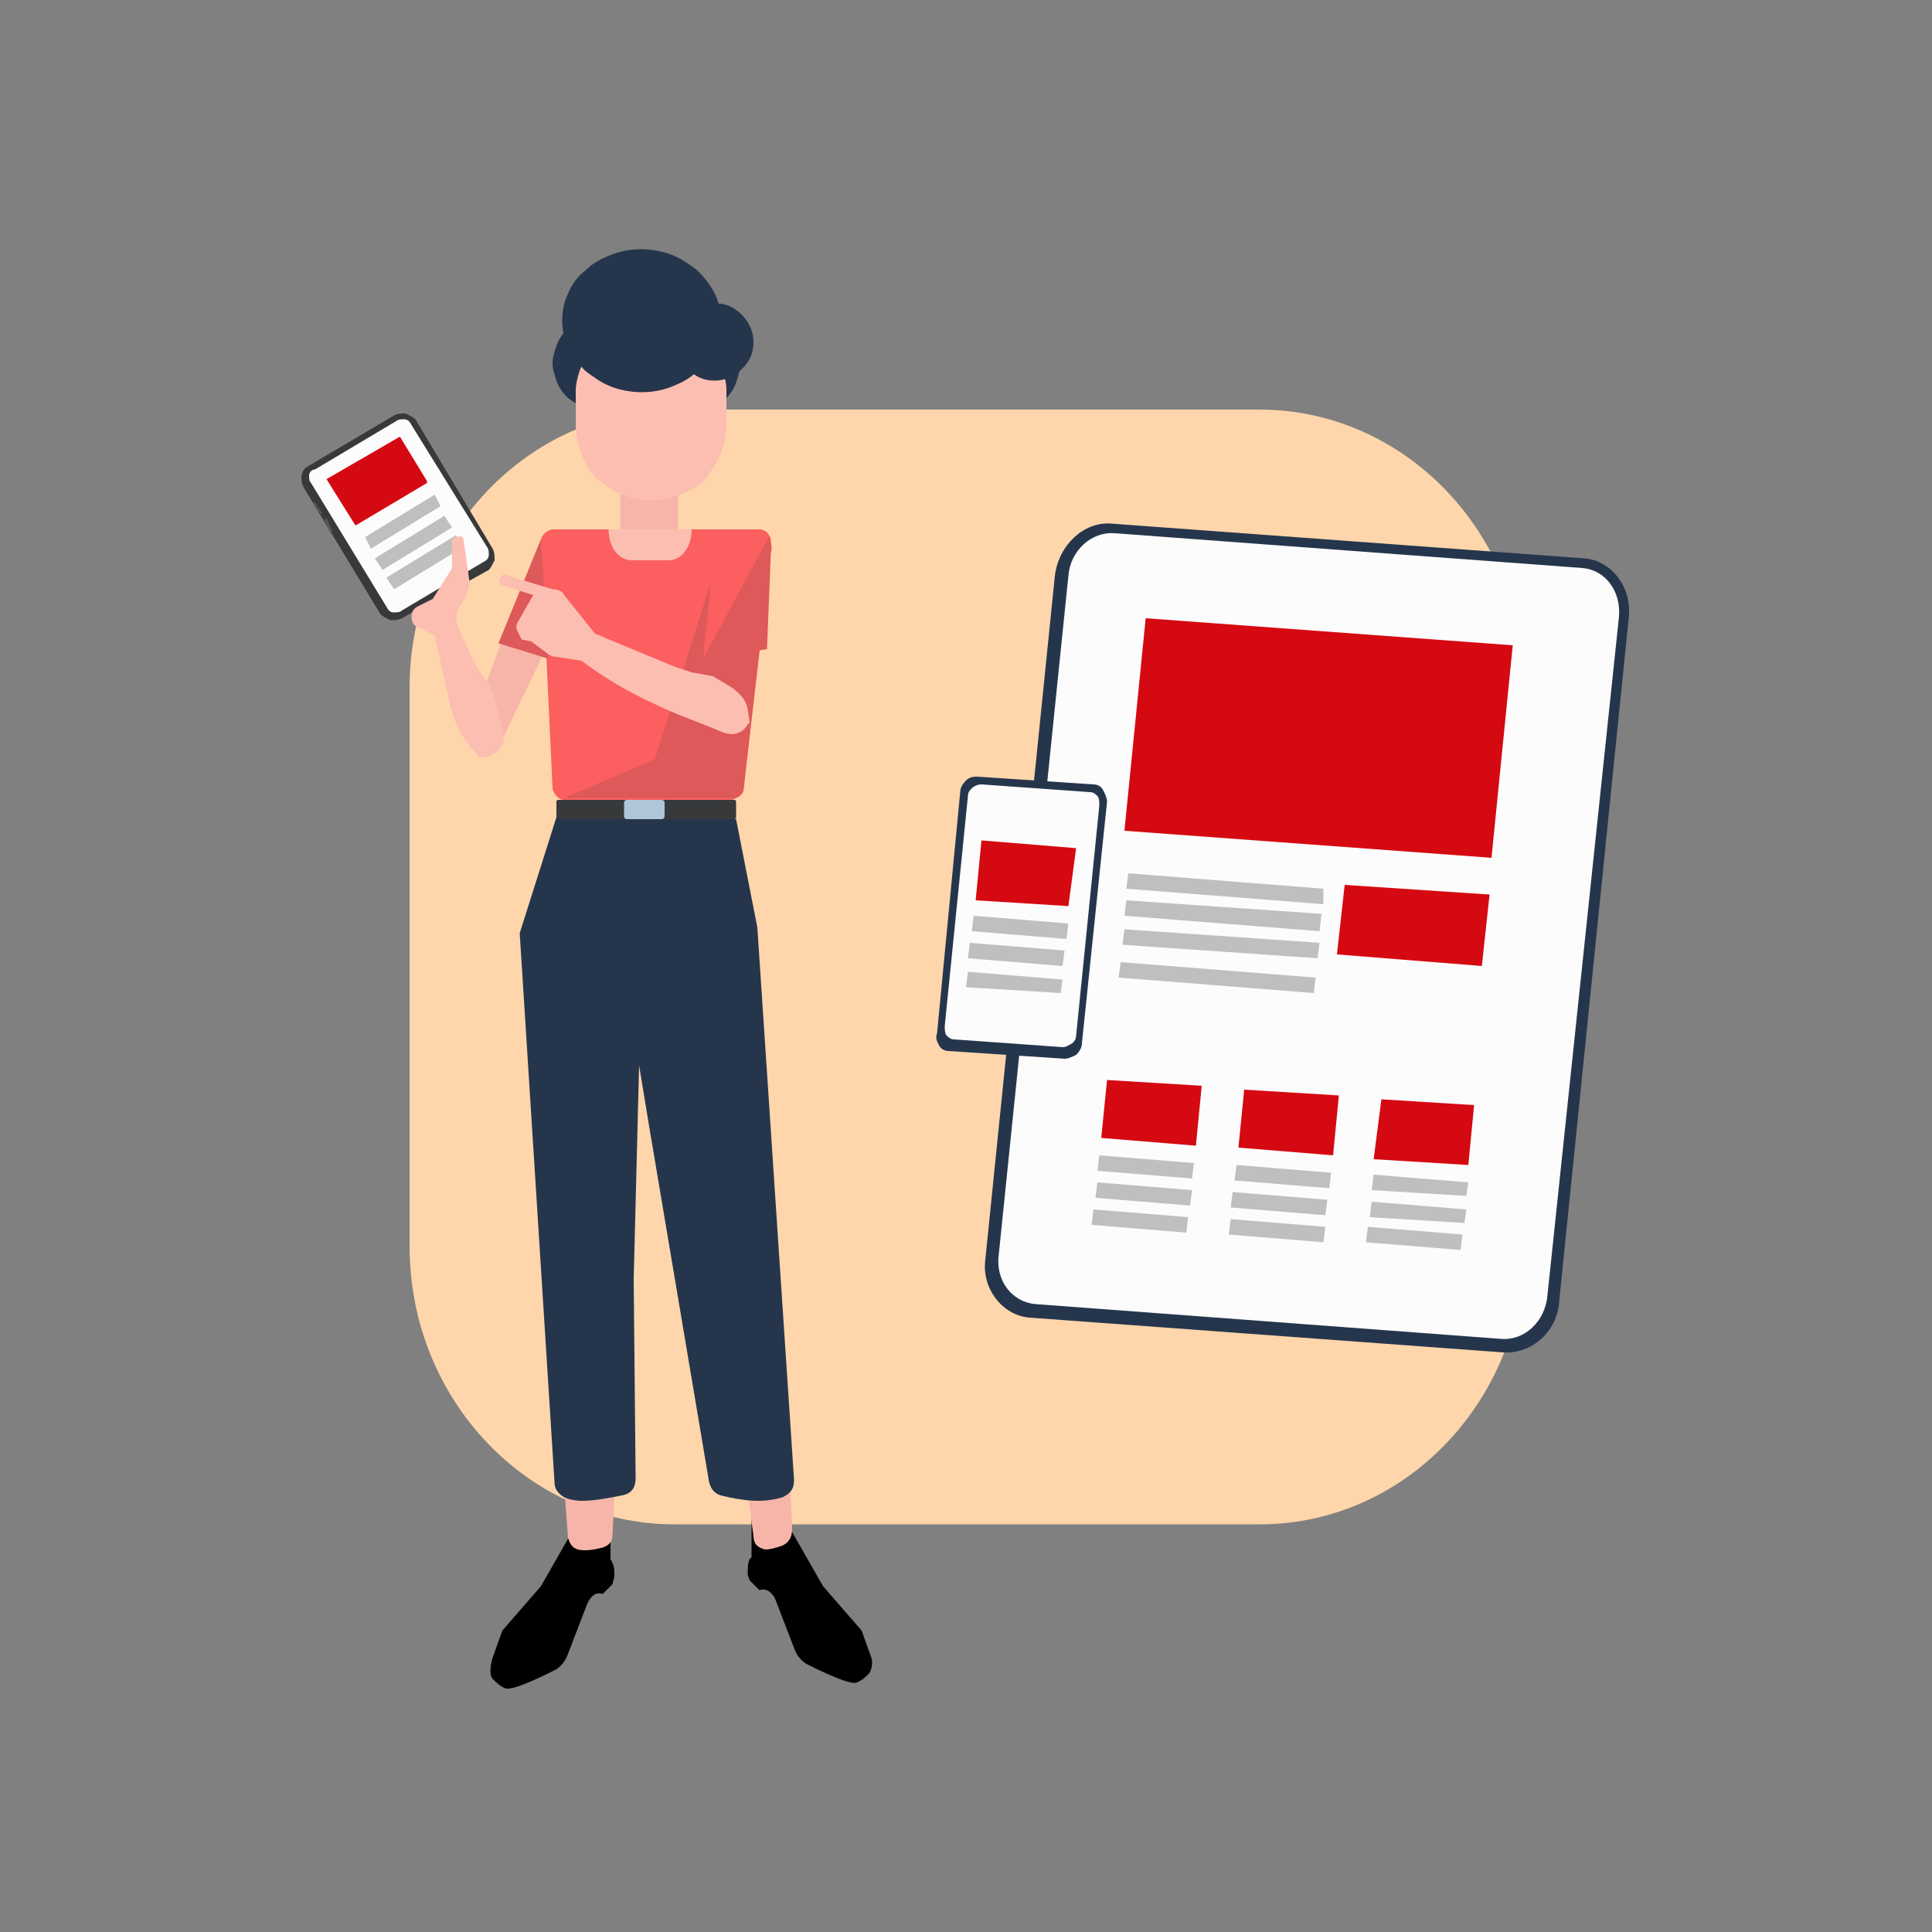 <svg xmlns="http://www.w3.org/2000/svg" xmlns:xlink="http://www.w3.org/1999/xlink" id="Ebene_1" x="0px" y="0px" viewBox="0 0 100 100" style="enable-background:new 0 0 100 100;" xml:space="preserve"><rect x="0" y="0" width="100" height="100" fill="#808080" stroke="none"/><style type="text/css">	.st0{fill-rule:evenodd;clip-rule:evenodd;fill:#FFD6AB;}	.st1{fill-rule:evenodd;clip-rule:evenodd;fill:#F7B5AA;}	.st2{fill-rule:evenodd;clip-rule:evenodd;}	.st3{fill-rule:evenodd;clip-rule:evenodd;fill:#25364C;}	.st4{fill:#F7B5AA;}	.st5{fill-rule:evenodd;clip-rule:evenodd;fill:#FCBEB1;}	.st6{fill-rule:evenodd;clip-rule:evenodd;fill:#F90B0B;}	.st7{fill-rule:evenodd;clip-rule:evenodd;fill:#FB5F5F;}	.st8{fill-rule:evenodd;clip-rule:evenodd;fill:#F9F2F4;}	.st9{fill-rule:evenodd;clip-rule:evenodd;fill:#FCFCFC;}	.st10{fill:none;stroke:#1D4989;stroke-width:6.748032e-02;stroke-miterlimit:8;}	.st11{fill-rule:evenodd;clip-rule:evenodd;fill:#B1D5FA;}	.st12{fill:none;stroke:#1D4989;stroke-width:0.195;stroke-linecap:round;stroke-linejoin:round;stroke-miterlimit:8;}	.st13{fill-rule:evenodd;clip-rule:evenodd;fill:#BFBFBF;}	.st14{fill:none;stroke:#1D4989;stroke-width:0.128;stroke-linejoin:round;stroke-miterlimit:8;}	.st15{fill-rule:evenodd;clip-rule:evenodd;fill:#1D4989;}	.st16{fill:none;stroke:#1D4989;stroke-width:0.128;stroke-miterlimit:8;}	.st17{fill-rule:evenodd;clip-rule:evenodd;fill:#37393A;}	.st18{fill-rule:evenodd;clip-rule:evenodd;fill:#595959;}	.st19{fill-rule:evenodd;clip-rule:evenodd;fill:#DE5959;}	.st20{fill-rule:evenodd;clip-rule:evenodd;fill:#AFC5D8;}	.st21{fill-rule:evenodd;clip-rule:evenodd;fill:#D50911;}	.st22{fill-rule:evenodd;clip-rule:evenodd;fill:#BADBE8;}	.st23{fill-rule:evenodd;clip-rule:evenodd;fill:#FFFFFF;}	.st24{fill:none;stroke:#36508B;stroke-width:6.748032e-02;stroke-miterlimit:8;}	.st25{fill-rule:evenodd;clip-rule:evenodd;fill:#36508B;}	.st26{fill:none;stroke:#BFBFBF;stroke-width:0.195;stroke-miterlimit:8;}	.st27{fill:none;stroke:#36508B;stroke-width:0.195;stroke-miterlimit:8;}</style><path class="st0" d="M78.9,35.6c0-8-6.2-14.4-13.7-14.4H34.9c-7.6,0-13.7,6.5-13.7,14.4v28.9c0,8,6.2,14.4,13.7,14.4h30.3 c7.6,0,13.7-6.5,13.7-14.4V35.6L78.9,35.6L78.9,35.6z"></path><g>	<rect x="32.1" y="24.7" class="st4" width="3" height="3.4"></rect>	<polygon class="st4" points="25.1,35.5 26,33.1 28.2,33.7 25.7,38.9 24.5,36.1  "></polygon>	<path class="st17" d="M16,24.1l4.4-2.6c0.2-0.1,0.4-0.1,0.6-0.1c0.2,0.1,0.4,0.2,0.5,0.3l4,6.7c0.1,0.2,0.1,0.4,0.1,0.6  c-0.1,0.2-0.2,0.4-0.3,0.5L20.8,32c-0.2,0.1-0.4,0.1-0.6,0.1c-0.2-0.1-0.4-0.2-0.5-0.3l-4-6.6c-0.1-0.2-0.1-0.4-0.1-0.6  C15.7,24.3,15.8,24.2,16,24.1L16,24.1z"></path>	<path class="st9" d="M16.3,24.3l4.2-2.5c0.1-0.1,0.3-0.1,0.4-0.1c0.2,0,0.3,0.1,0.4,0.3l3.9,6.3c0.1,0.1,0.1,0.3,0.1,0.4  c0,0.2-0.1,0.3-0.3,0.4l-4.2,2.5c-0.1,0.1-0.3,0.1-0.4,0.1c-0.2,0-0.3-0.1-0.4-0.3L16.1,25C16,24.9,16,24.8,16,24.6  C16,24.5,16.1,24.3,16.3,24.3L16.3,24.3z"></path>	<polygon class="st18" points="16.2,26 16.3,26 16.7,26.6 16.6,26.6 16.2,26 16.2,26  "></polygon>	<polygon class="st18" points="16.8,26.9 16.9,26.8 17.2,27.5 17.1,27.6 16.8,26.9 16.8,26.9  "></polygon>	<path class="st3" d="M33.4,18.8c0,0.3-0.1,0.6-0.2,0.9c-0.1,0.3-0.3,0.6-0.5,0.8c-0.2,0.2-0.5,0.4-0.8,0.5  c-0.3,0.1-0.6,0.2-0.9,0.2c-0.3,0-0.6-0.1-0.9-0.2c-0.3-0.1-0.6-0.3-0.8-0.5c-0.2-0.2-0.4-0.5-0.5-0.8c-0.1-0.3-0.2-0.6-0.2-0.9  c0-0.3,0.1-0.6,0.2-0.9c0.1-0.3,0.3-0.6,0.5-0.8c0.2-0.2,0.5-0.4,0.8-0.5c0.3-0.1,0.6-0.2,0.9-0.2c0.3,0,0.6,0.1,0.9,0.2  c0.3,0.1,0.6,0.3,0.8,0.5c0.2,0.2,0.4,0.5,0.5,0.8C33.3,18.2,33.4,18.5,33.4,18.8L33.4,18.8z"></path>	<path class="st3" d="M38.3,18.9c0,0.3-0.1,0.6-0.2,0.9c-0.1,0.3-0.3,0.6-0.5,0.8c-0.2,0.2-0.5,0.4-0.8,0.5  c-0.3,0.1-0.6,0.2-0.9,0.2c-0.3,0-0.6-0.1-0.9-0.2c-0.3-0.1-0.6-0.3-0.8-0.5c-0.2-0.2-0.4-0.5-0.5-0.8c-0.1-0.3-0.2-0.6-0.2-0.9  s0.1-0.6,0.2-0.9c0.1-0.3,0.3-0.6,0.5-0.8c0.2-0.2,0.5-0.4,0.8-0.5c0.3-0.1,0.6-0.2,0.9-0.2c0.3,0,0.6,0.1,0.9,0.2  c0.3,0.1,0.6,0.3,0.8,0.5c0.2,0.2,0.4,0.5,0.5,0.8C38.2,18.3,38.3,18.6,38.3,18.9L38.3,18.9z"></path>	<path class="st2" d="M25.5,85.8l0.5-1.4l2-2.3l1.6-2.8l1.9-0.4l0.1-0.3v0.9l0,1.2l0.1,0.2c0.1,0.2,0.1,0.4,0.1,0.7l-0.1,0.4  l-0.5,0.5c-0.4-0.1-0.6,0.1-0.8,0.5l-1,2.6c-0.1,0.3-0.3,0.6-0.6,0.8c0,0-2.1,1.1-2.6,1c-0.3-0.1-0.5-0.3-0.7-0.5  S25.4,86.1,25.5,85.8L25.5,85.8L25.5,85.8L25.5,85.8z M45.1,85.8l-0.5-1.4l-2-2.3l-1.6-2.8L39,78.8l-0.1-0.3v0.9l0,1.2l-0.1,0.1  c-0.1,0.2-0.1,0.5-0.1,0.8l0.1,0.3l0.5,0.5c0.4-0.1,0.6,0.1,0.8,0.4l1,2.6c0.1,0.3,0.3,0.6,0.6,0.8c0,0,2.1,1.1,2.6,1  c0.3-0.1,0.5-0.3,0.7-0.5C45.1,86.4,45.2,86.1,45.1,85.8L45.1,85.8L45.1,85.8L45.1,85.8z"></path>	<path class="st1" d="M31.8,77.5l-0.1,2c0,0.3-0.2,0.5-0.5,0.6c-0.4,0.1-0.9,0.2-1.3,0.1c-0.3-0.1-0.4-0.3-0.5-0.6l-0.2-2.7  c0-0.5,0.5-0.9,0.9-0.7l1.2,0.6C31.7,77,31.8,77.2,31.8,77.5L31.8,77.5L31.8,77.5L31.8,77.5z M40.9,76.9l0.1,2.2  c0,0.4-0.1,0.7-0.5,0.9c-0.3,0.1-0.6,0.2-0.9,0.2c-0.4-0.1-0.6-0.3-0.6-0.7l-0.5-3.7L40.9,76.9L40.9,76.9L40.9,76.9z"></path>	<path class="st5" d="M32.4,17.6H35c0.3,0,0.7,0.1,1,0.2c0.3,0.1,0.6,0.3,0.8,0.6c0.2,0.2,0.4,0.5,0.6,0.8c0.1,0.3,0.2,0.6,0.2,1V22  c0,0.5-0.1,1-0.3,1.5c-0.2,0.5-0.5,0.9-0.8,1.3c-0.4,0.4-0.8,0.6-1.3,0.8c-0.5,0.2-1,0.3-1.5,0.3s-1-0.1-1.5-0.3s-0.9-0.5-1.3-0.8  c-0.4-0.4-0.6-0.8-0.8-1.3c-0.2-0.5-0.3-1-0.3-1.5v-1.8c0-0.3,0.1-0.7,0.2-1c0.1-0.3,0.3-0.6,0.6-0.8c0.2-0.2,0.5-0.4,0.8-0.6  C31.7,17.7,32,17.6,32.4,17.6L32.4,17.6L32.4,17.6L32.4,17.6z"></path>	<path class="st3" d="M39,17.7c0,0.6-0.2,1-0.6,1.4c-0.4,0.4-0.9,0.6-1.4,0.6c-0.6,0-1-0.2-1.4-0.6c-0.4-0.4-0.6-0.9-0.6-1.4  s0.2-1,0.6-1.4c0.4-0.4,0.9-0.6,1.4-0.6c0.6,0,1,0.2,1.4,0.6C38.8,16.7,39,17.2,39,17.7L39,17.7z"></path>	<path class="st3" d="M37.3,16.6c0,0.5-0.1,1-0.3,1.4c-0.2,0.5-0.5,0.9-0.9,1.2c-0.4,0.4-0.8,0.6-1.3,0.8s-1,0.3-1.6,0.3  c-0.5,0-1.1-0.1-1.6-0.3c-0.5-0.2-0.9-0.5-1.3-0.8c-0.4-0.4-0.7-0.8-0.9-1.2c-0.2-0.5-0.3-0.9-0.3-1.4s0.1-1,0.3-1.4  c0.2-0.5,0.5-0.9,0.9-1.2c0.4-0.4,0.8-0.6,1.3-0.8c0.5-0.2,1-0.3,1.6-0.3c0.5,0,1.1,0.1,1.6,0.3c0.5,0.2,0.9,0.5,1.3,0.8  c0.4,0.4,0.7,0.8,0.9,1.2C37.2,15.6,37.3,16.1,37.3,16.6L37.3,16.6z"></path>	<path class="st7" d="M37.8,41.4h-8.6c-0.2,0-0.3-0.1-0.4-0.2c-0.1-0.1-0.2-0.3-0.2-0.4L28,28c0-0.2,0.1-0.3,0.2-0.4  c0.1-0.1,0.3-0.2,0.4-0.2h10.7c0.3,0,0.5,0.2,0.6,0.5c0,0.1,0,0.1,0,0.2l-1.4,12.7c0,0.2-0.1,0.3-0.2,0.4  C38.1,41.3,38,41.4,37.8,41.4L37.8,41.4L37.8,41.4L37.8,41.4z"></path>	<path class="st19" d="M28,27.9l-2.2,5.4l2.6,0.8L28,27.9L28,27.9L28,27.9z M36.8,30.1l-2.9,9.2l-4.7,2h8.7c0,0,0.5,0.1,0.6-0.6  l0.9-7.7l-3,1L36.8,30.1L36.8,30.1L36.8,30.1z"></path>	<path class="st5" d="M35.8,27.4c0,0.9-0.5,1.6-1.2,1.6h-1.9c-0.7,0-1.2-0.7-1.2-1.6H35.8z M35.8,34.8c-0.3-0.1-0.6-0.2-0.9-0.3  l-4.1-1.7l-1.6-2c-0.1-0.3-0.6-0.3-0.6-0.3l-2.3-0.7c-0.2-0.1-0.3-0.1-0.4,0.1c-0.1,0.1-0.1,0.3,0.1,0.4l1.6,0.5l-0.8,1.4  c-0.1,0.2-0.1,0.3,0,0.5l0.2,0.4l0.5,0.1l0.8,0.6c0.1,0.1,0.3,0.2,0.5,0.2l1.3,0.2c1.2,0.9,2.4,1.6,3.7,2.2  c1.2,0.6,2.7,1.1,3.6,1.5c0.5,0.2,1,0.1,1.3-0.4l0.1-0.1l-0.1-0.7c-0.1-0.5-0.4-0.8-0.8-1.1l-1-0.6L35.8,34.8L35.8,34.8L35.8,34.8z  "></path>	<path class="st19" d="M39.8,27.8c0.1,0.3,0.2,0.5,0.1,0.8l-0.2,5l-3.3,0.5L39.8,27.8L39.8,27.8L39.8,27.8z"></path>	<path class="st3" d="M28.8,42.3l-1.9,6l1.8,28.4c0,0.4,0.2,0.6,0.5,0.8c0.7,0.3,1.5,0.2,3-0.1c0.5-0.1,0.7-0.4,0.7-0.9l-0.1-10.3  l0.4-15.8l-0.9-8.1H28.8L28.8,42.3L28.8,42.3z"></path>	<path class="st3" d="M31.3,42.4l-0.1,4.4l0.6,0.6l1.8,10.9l3.1,18.4c0.1,0.4,0.3,0.6,0.6,0.7c1.2,0.3,2.2,0.4,3.2,0.1  c0.4-0.2,0.6-0.4,0.6-0.9L39.2,48l-1.1-5.6L31.3,42.4L31.3,42.4L31.3,42.4z"></path>	<path class="st17" d="M28.9,41.4h9.1c0.1,0,0.1,0.1,0.1,0.1v0.8c0,0.1-0.1,0.1-0.1,0.1h-9.1c-0.1,0-0.1-0.1-0.1-0.1v-0.8  C28.8,41.4,28.9,41.4,28.9,41.4L28.9,41.4z"></path>	<path class="st20" d="M32.5,41.4h1.7c0.2,0,0.2,0.1,0.2,0.2v0.6c0,0.2-0.1,0.2-0.2,0.2h-1.7c-0.2,0-0.2-0.1-0.2-0.2v-0.6  C32.3,41.4,32.4,41.4,32.5,41.4L32.5,41.4z"></path>	<path class="st3" d="M77.8,70l-24.5-1.8c-1.4-0.1-2.5-1.5-2.3-3l3.6-35.4c0.2-1.6,1.5-2.8,2.9-2.7l24.5,1.8  c1.4,0.1,2.5,1.5,2.3,3.1l-3.6,35.4C80.6,68.9,79.3,70.1,77.8,70L77.8,70L77.8,70L77.8,70z"></path>	<path class="st9" d="M77.7,69.3l-24.1-1.8c-1.2-0.1-2.1-1.2-1.9-2.6l3.6-35.1c0.1-1.3,1.2-2.3,2.4-2.2l24.2,1.8  c1.2,0.1,2,1.2,1.9,2.5l-3.7,35.1C80,68.4,78.9,69.4,77.7,69.3L77.7,69.3L77.7,69.3L77.7,69.3z"></path>	<path class="st3" d="M55.1,54.8l-6-0.4c-0.2,0-0.4-0.1-0.5-0.3c-0.1-0.2-0.2-0.4-0.1-0.6L49.7,41c0-0.2,0.1-0.4,0.3-0.6  c0.2-0.2,0.4-0.2,0.6-0.2l6,0.4c0.2,0,0.4,0.1,0.5,0.3c0.1,0.2,0.2,0.4,0.2,0.6L56,54c0,0.2-0.1,0.4-0.3,0.6  C55.5,54.7,55.3,54.8,55.1,54.8L55.1,54.8L55.1,54.8L55.1,54.8z"></path>	<path class="st9" d="M55,54.2l-5.6-0.4c-0.2,0-0.3-0.1-0.4-0.2c-0.1-0.1-0.1-0.3-0.1-0.5l1.2-11.9c0-0.2,0.1-0.3,0.2-0.4  c0.1-0.1,0.3-0.2,0.5-0.2l5.6,0.4c0.2,0,0.3,0.1,0.4,0.2c0.1,0.1,0.1,0.3,0.1,0.5l-1.2,11.9c0,0.2-0.1,0.3-0.2,0.4  C55.3,54.1,55.2,54.2,55,54.2L55,54.2L55,54.2L55,54.2z"></path>	<path class="st21" d="M76.7,50l-7.5-0.6l0.4-3.6l7.5,0.5L76.7,50L76.7,50L76.7,50z M77.2,44.4l-19-1.4l1.1-11l19,1.4L77.2,44.4  L77.2,44.4L77.2,44.4z"></path>	<path class="st13" d="M68,51.4l-10.1-0.8l0.1-0.8l10.1,0.8L68,51.4L68,51.4L68,51.4z M68.2,49.6l-10.1-0.7l0.1-0.8l10.1,0.7  L68.2,49.6L68.2,49.6L68.2,49.6L68.2,49.6z M68.3,48.2l-10.1-0.8l0.1-0.8l10.1,0.7L68.3,48.2L68.3,48.2L68.3,48.2z M68.5,46.8  L58.3,46l0.1-0.8L68.5,46L68.5,46.8L68.5,46.8L68.5,46.8L68.5,46.8z"></path>	<polygon class="st21" points="76,60.3 71.1,60 71.5,56.9 76.3,57.2 76,60.3 76,60.3 76,60.3  "></polygon>	<polygon class="st21" points="61.9,59.3 57,58.9 57.3,55.9 62.2,56.2 61.9,59.3 61.9,59.3 61.9,59.3  "></polygon>	<polygon class="st21" points="69,59.8 64.1,59.4 64.4,56.4 69.3,56.7 69,59.8 69,59.8 69,59.8  "></polygon>	<path class="st13" d="M61.4,63.8l-4.9-0.4l0.1-0.8l4.9,0.4L61.4,63.8L61.4,63.8L61.4,63.8z M61.6,62.4l-4.9-0.4l0.1-0.8l4.9,0.4  L61.6,62.4L61.6,62.4L61.6,62.4z M61.7,61l-4.9-0.4l0.1-0.8l4.9,0.4L61.7,61L61.7,61L61.7,61L61.7,61z"></path>	<polygon class="st21" points="55.3,46.9 50.5,46.6 50.8,43.5 55.7,43.9 55.3,46.9 55.3,46.9 55.3,46.9  "></polygon>	<path class="st13" d="M54.9,51.4L50,51.1l0.1-0.8l4.9,0.4L54.9,51.4L54.9,51.4L54.9,51.4z M55,50l-4.9-0.4l0.1-0.8l4.9,0.4L55,50  L55,50L55,50z M55.2,48.6l-4.9-0.4l0.1-0.8l4.9,0.4L55.2,48.6L55.2,48.6L55.2,48.6L55.2,48.6z"></path>	<polygon class="st21" points="22.1,25 18.4,27.2 16.9,24.8 20.7,22.6 22.1,24.9 22.1,25 22.1,25  "></polygon>	<path class="st13" d="M24,28.3l-3.6,2.2l-0.4-0.6l3.6-2.2L24,28.3L24,28.3L24,28.3z M23.4,27.3l-3.6,2.2l-0.4-0.6l3.6-2.2  L23.4,27.3L23.4,27.3L23.4,27.3z M22.8,26.2l-3.6,2.2l-0.3-0.6l3.6-2.2L22.8,26.2L22.8,26.2L22.8,26.2L22.8,26.2z"></path>	<path class="st13" d="M68.5,64.3l-4.9-0.4l0.1-0.8l4.9,0.4L68.5,64.3L68.5,64.3L68.5,64.3z M68.6,62.9l-4.9-0.4l0.1-0.8l4.9,0.4  L68.6,62.9L68.6,62.9L68.6,62.9z M68.8,61.5l-4.9-0.4l0.1-0.8l4.9,0.4L68.8,61.5L68.8,61.5L68.8,61.5L68.8,61.5z"></path>	<path class="st13" d="M75.6,64.7l-4.9-0.4l0.1-0.8l4.9,0.4L75.6,64.7L75.6,64.7L75.6,64.7z M75.8,63.3L70.9,63l0.1-0.8l4.9,0.4  L75.8,63.3L75.8,63.3L75.8,63.3z M75.9,61.9L71,61.6l0.1-0.8l4.9,0.4L75.9,61.9L75.9,61.9L75.9,61.9L75.9,61.9z"></path>	<path class="st5" d="M26.1,38.3c0,0-0.4-2.6-1.1-3.3c-0.4-0.5-1-1.9-1.3-2.6c-0.1-0.4-0.1-0.7,0.1-1l0.3-0.5  c0.1-0.2,0.2-0.5,0.2-0.8L24,28c0-0.2-0.1-0.3-0.4-0.2c-0.1,0-0.2,0.1-0.2,0.2v1.4L22.4,31l-0.8,0.4c-0.2,0.1-0.3,0.3-0.3,0.5  c0,0.3,0.1,0.5,0.4,0.6l0.8,0.4l0.8,3.6c0.2,0.8,0.5,1.5,1,2.1l0.5,0.6c0.3,0,0.5,0,0.8-0.2C25.9,38.8,26,38.6,26.1,38.3L26.1,38.3  L26.1,38.3L26.1,38.3z"></path></g></svg>